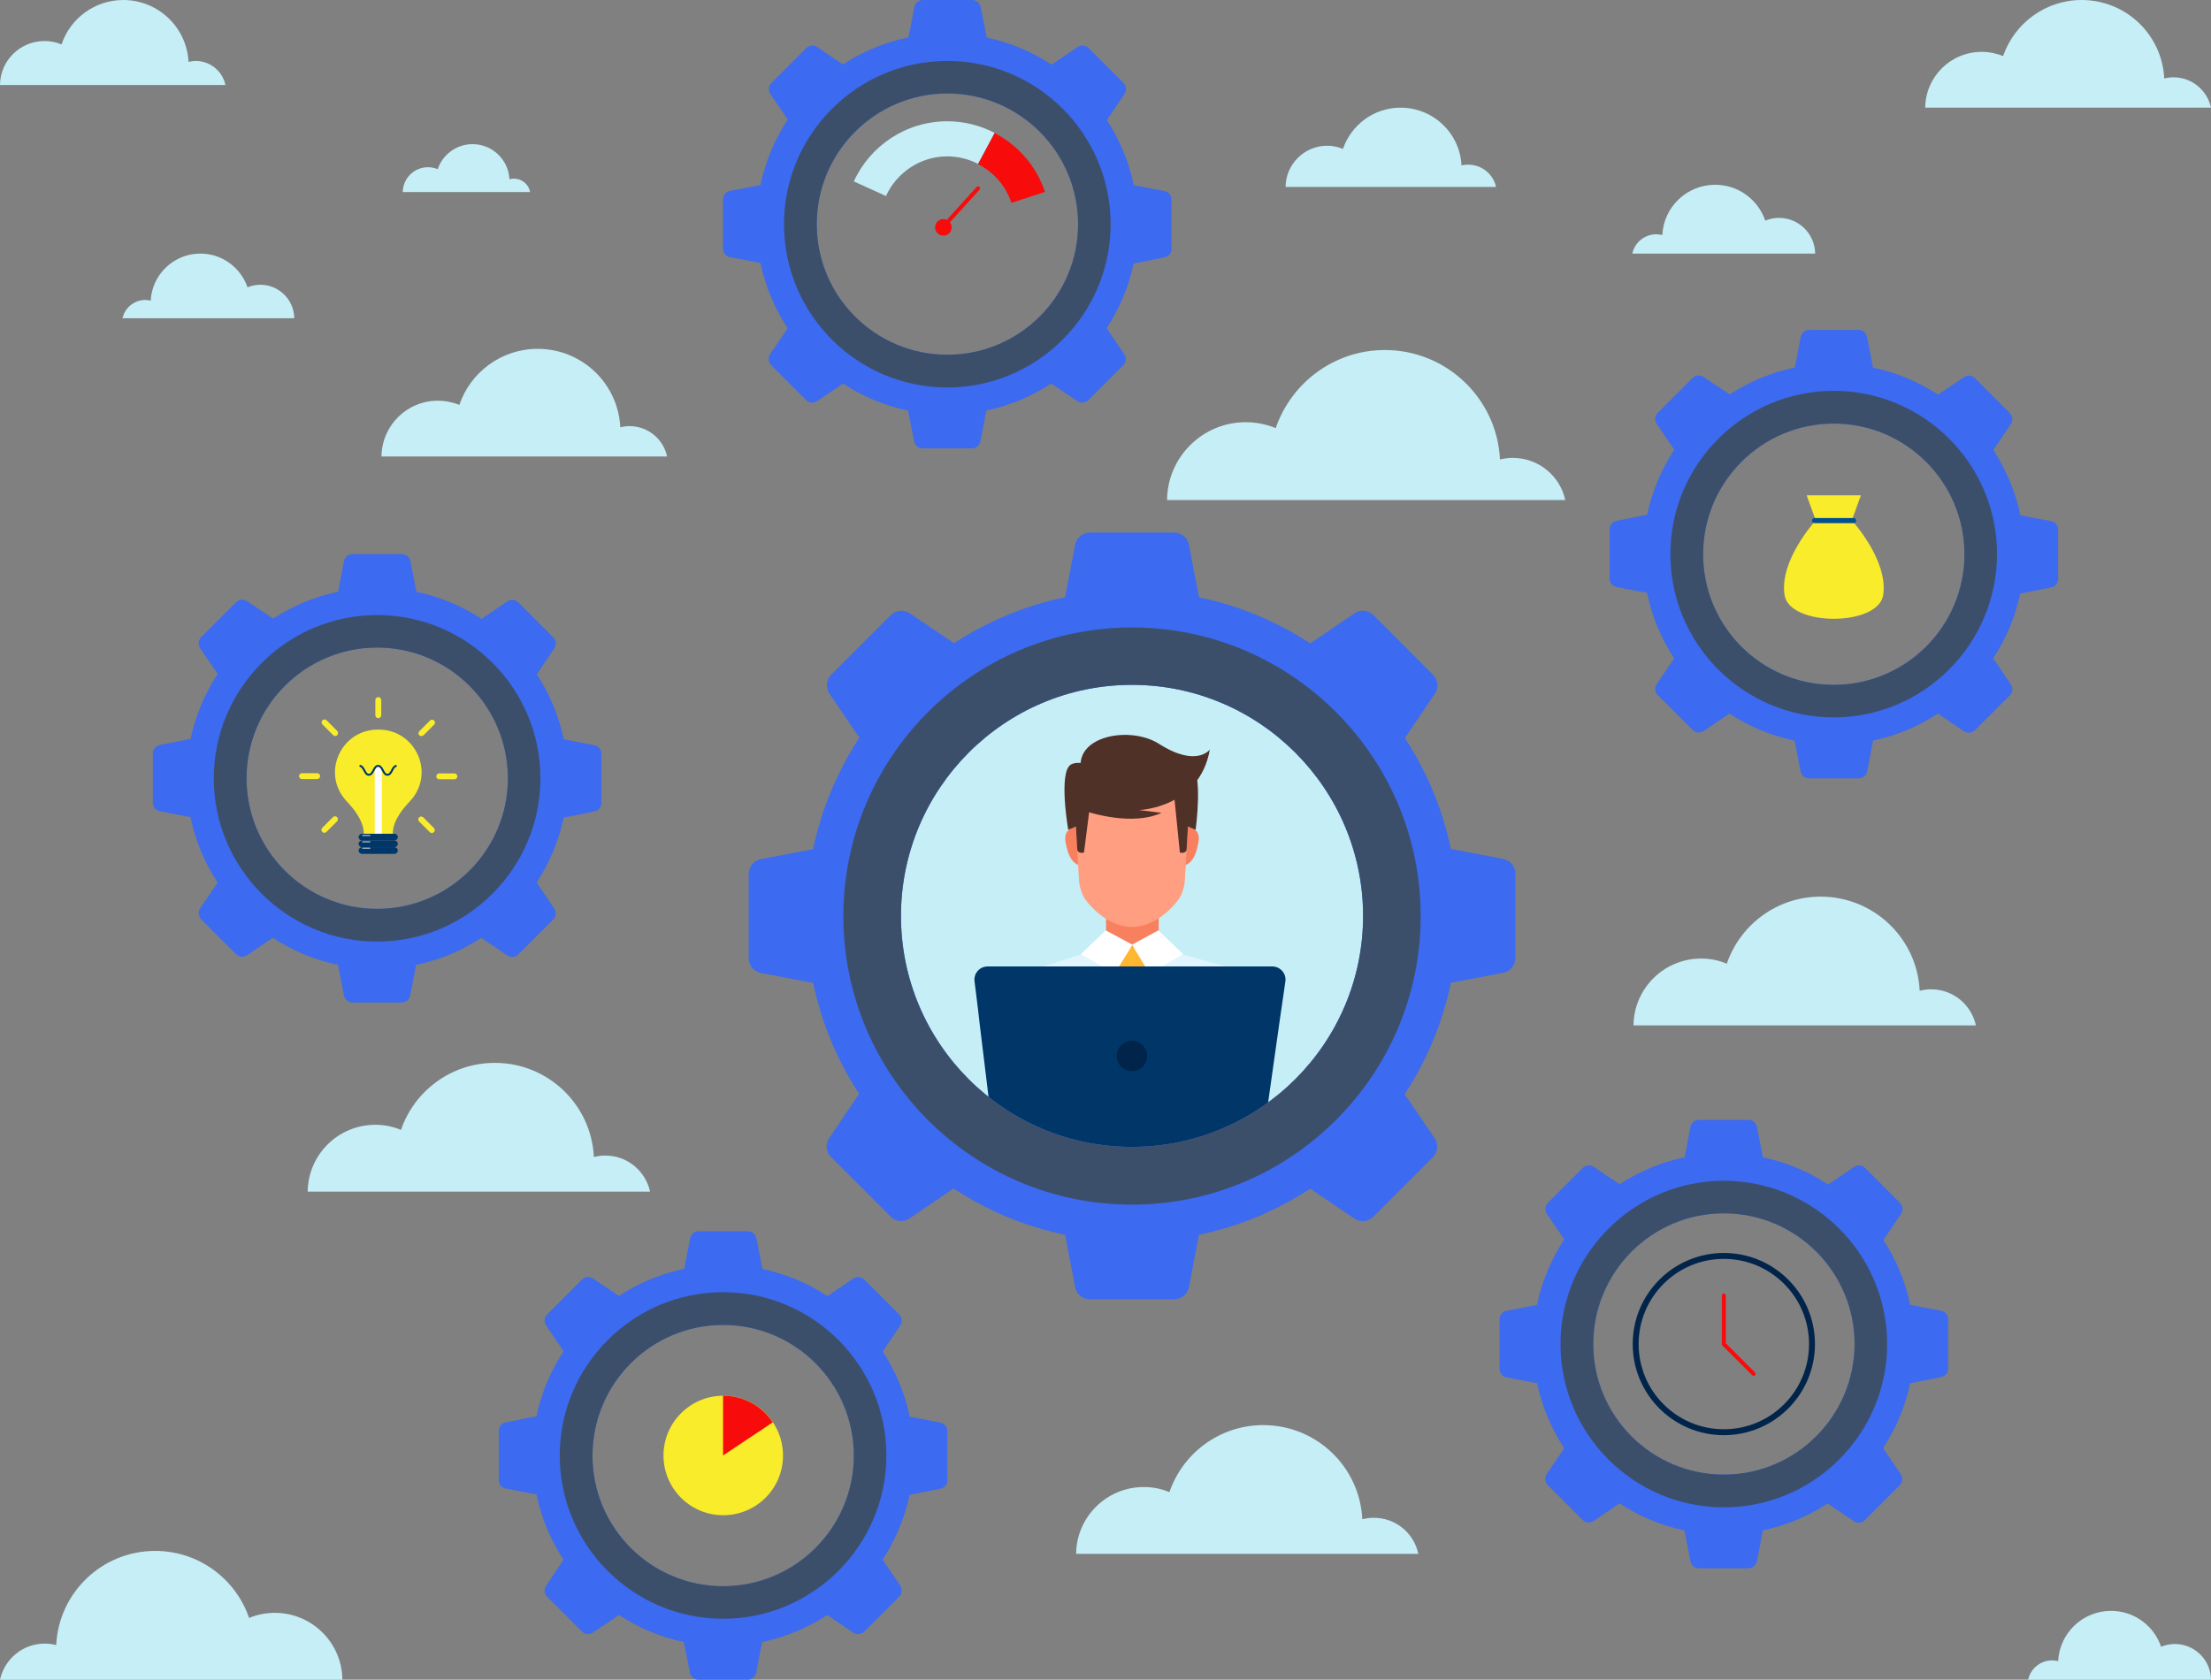 <?xml version="1.0" encoding="utf-8"?>
<!-- Generator: Adobe Illustrator 26.2.1, SVG Export Plug-In . SVG Version: 6.00 Build 0)  -->
<svg version="1.1" id="_x38_13c2686-e70f-4fb0-bf6b-a2eb7b1db384"
	 xmlns="http://www.w3.org/2000/svg" xmlns:xlink="http://www.w3.org/1999/xlink" x="0px" y="0px" viewBox="0 0 1121 851.8"
	 style="enable-background:new 0 0 1121 851.8;" xml:space="preserve">
<rect x="0" y="0" width="1121" height="851.8" fill="#808080" stroke="none"/>
<style type="text/css">
	.st0{fill:#C5EEF7;}
	.st1{fill:none;stroke:#00244A;stroke-width:3;stroke-linecap:round;stroke-miterlimit:10;}
	.st2{fill:none;stroke:#F80B0B;stroke-width:2;stroke-linecap:round;stroke-miterlimit:10;}
	.st3{fill:#F8805F;}
	.st4{fill:#E2F5FF;}
	.st5{fill:#FF9E80;}
	.st6{fill:#503128;}
	.st7{fill:#FFB630;}
	.st8{fill:#FFFFFF;}
	.st9{fill:#003668;}
	.st10{fill:#00244A;}
	.st11{fill:#3C6AF0;}
	.st12{fill:#3C4F6A;}
	.st13{fill:#F9EC2B;}
	.st14{fill:none;stroke:#003668;stroke-miterlimit:10;}
	.st15{fill:#004F91;}
	.st16{fill:#F80B0B;}
</style>
<g>
	<path class="st0" d="M720.3,461.4c0,79.8-64.7,144.5-144.5,144.5c-79.8,0-144.5-64.7-144.5-144.5c0-79.8,64.7-144.5,144.5-144.5
		C655.6,316.8,720.3,381.5,720.3,461.4z"/>
	<path class="st0" d="M338.2,231.5H193.4c0.2-15.7,12.9-28.3,28.6-28.3c3.9,0,7.5,0.8,10.9,2.1c5.6-16.5,21.3-28.4,39.7-28.4
		c22.5,0,40.8,17.6,41.9,39.8c1.5-0.4,3.1-0.6,4.7-0.6C328.5,216.1,336.4,222.7,338.2,231.5z"/>
	<path class="st0" d="M62.1,161.4h87.1c-0.1-9.4-7.8-17-17.2-17c-2.3,0-4.5,0.5-6.5,1.3c-3.4-9.9-12.8-17.1-23.9-17.1
		c-13.5,0-24.5,10.6-25.2,23.9c-0.9-0.2-1.8-0.4-2.8-0.4C67.9,152.2,63.3,156.1,62.1,161.4z"/>
	<path class="st0" d="M268.8,97.4h-64.6c0.1-7,5.8-12.6,12.8-12.6c1.7,0,3.4,0.3,4.9,1c2.5-7.4,9.5-12.7,17.7-12.7
		c10,0,18.2,7.9,18.7,17.8c0.7-0.2,1.4-0.3,2.1-0.3C264.5,90.5,268,93.4,268.8,97.4z"/>
	<path class="st0" d="M1121,54.6H976.1c0.2-15.7,12.9-28.3,28.6-28.3c3.9,0,7.5,0.8,10.9,2.1C1021.3,11.9,1037,0,1055.4,0
		c22.5,0,40.8,17.6,41.9,39.8c1.5-0.4,3.1-0.6,4.7-0.6C1111.3,39.2,1119.1,45.8,1121,54.6z"/>
	<path class="st0" d="M827.6,128.6h92.7c-0.1-10-8.3-18.1-18.3-18.1c-2.5,0-4.8,0.5-7,1.4c-3.6-10.6-13.6-18.2-25.4-18.2
		c-14.4,0-26.1,11.3-26.8,25.5c-1-0.2-2-0.4-3-0.4C833.8,118.8,828.8,123,827.6,128.6z"/>
	<path class="st0" d="M1028.3,851.8h92.7c-0.1-10-8.3-18.1-18.3-18.1c-2.5,0-4.8,0.5-7,1.4c-3.6-10.6-13.6-18.2-25.4-18.2
		c-14.4,0-26.1,11.3-26.8,25.5c-1-0.2-2-0.4-3-0.4C1034.5,842,1029.5,846.2,1028.3,851.8z"/>
	<path class="st0" d="M758.5,94.8H651.8c0.1-11.5,9.5-20.9,21.1-20.9c2.8,0,5.5,0.6,8,1.6c4.2-12.2,15.7-20.9,29.2-20.9
		c16.6,0,30.1,13,30.9,29.3c1.1-0.3,2.3-0.4,3.4-0.4C751.3,83.5,757.1,88.3,758.5,94.8z"/>
	<path class="st0" d="M329.6,604.3H156c0.2-18.8,15.5-33.9,34.3-33.9c4.6,0,9,0.9,13,2.6c6.8-19.8,25.5-34,47.6-34
		c26.9,0,48.9,21.1,50.2,47.7c1.8-0.4,3.7-0.7,5.6-0.7C318,585.9,327.3,593.8,329.6,604.3z"/>
	<path class="st0" d="M0,851.8h173.6c-0.2-18.8-15.5-33.9-34.3-33.9c-4.6,0-9,0.9-13,2.6c-6.8-19.8-25.5-34-47.6-34
		c-26.9,0-48.9,21.1-50.2,47.7c-1.8-0.4-3.7-0.7-5.6-0.7C11.6,833.4,2.3,841.3,0,851.8z"/>
	<path class="st0" d="M1001.8,520H828.2c0.2-18.8,15.5-33.9,34.3-33.9c4.6,0,9,0.9,13,2.6c6.8-19.8,25.5-34,47.6-34
		c26.9,0,48.9,21.1,50.2,47.7c1.8-0.4,3.7-0.7,5.6-0.7C990.2,501.6,999.5,509.5,1001.8,520z"/>
	<path class="st0" d="M114.3,43.1H0c0.1-12.4,10.2-22.3,22.6-22.3c3,0,5.9,0.6,8.6,1.7C35.6,9.4,48,0,62.5,0
		c17.7,0,32.2,13.9,33.1,31.4c1.2-0.3,2.4-0.5,3.7-0.5C106.7,31,112.8,36.1,114.3,43.1z"/>
	<path class="st0" d="M719.1,788H545.6c0.2-18.8,15.5-33.9,34.3-33.9c4.6,0,9,0.9,13,2.6c6.8-19.8,25.5-34,47.6-34
		c26.9,0,48.9,21.1,50.2,47.7c1.8-0.4,3.7-0.7,5.6-0.7C707.5,769.6,716.9,777.4,719.1,788z"/>
	<path class="st0" d="M793.6,253.6H591.7c0.2-21.8,18-39.5,39.9-39.5c5.4,0,10.5,1.1,15.2,3c7.9-23,29.7-39.6,55.3-39.6
		c31.3,0,56.9,24.6,58.4,55.5c2.1-0.5,4.3-0.8,6.5-0.8C780.1,232.2,791,241.4,793.6,253.6z"/>
	<g>
		<circle class="st1" cx="874" cy="681.6" r="44.7"/>
		<polyline class="st2" points="874,657 874,681.6 889.1,696.7 		"/>
	</g>
	<g>
		<path class="st3" d="M561,429.3c0,5.6-4.3,10.1-9.6,10.1c-5.3,0-9.3-1.7-11.1-12.2c-1-5.5,1.9-7.9,7.2-7.9
			C552.8,419.2,561,423.7,561,429.3z"/>
		<path class="st3" d="M586.9,429.3c0,5.6,4.3,10.1,9.6,10.1c5.3,0,9.3-1.7,11.1-12.2c1-5.5-1.9-7.9-7.2-7.9
			C595.2,419.2,586.9,423.7,586.9,429.3z"/>
		<rect x="560.8" y="446.4" class="st3" width="26.7" height="45.3"/>
		<path class="st4" d="M650.3,507.4l-1.6,11H496.6l-0.8-7c4.7-7.9,9.2-14.2,11.8-14.9c3.9-1,12.5-3.6,21.6-6.5
			c6.5-2,13.4-4.2,19-6.1c7.4-2.4,12.7-4.1,12.7-4.1s6.1,0.2,12.4,0.5h0.1c0.4,0,0.8,0,1.1,0h0.1c6.5,0.2,12.8,0.5,12.9,0.5
			c0,0,0,0,0,0c0,0,0,0,0,0c0.6,0.2,5.3,1.4,11.8,3.2h0c6.2,1.7,13.9,3.8,21.1,5.9c9.1,2.6,17.3,5.1,20.8,6.5
			C644,497.5,647.2,502,650.3,507.4z"/>
		<path class="st3" d="M587.6,481c0,2.8-5.9,5-13.2,5c-7.3,0-13.6-3.3-13.6-6.1c0-2.8,6.3-4,13.6-4C581.7,476,587.6,478.2,587.6,481
			z"/>
		<path class="st5" d="M603.8,394.7l-3.1,52.1c-0.2,3-1.6,7.5-3.5,9.8c-6.4,8.1-14.5,13.3-23.3,13.5c-8.8-0.2-16.9-5.4-23.3-13.5
			c-1.9-2.4-3.3-6.8-3.5-9.8l-3.1-52.1H603.8z"/>
		<path class="st6" d="M584.9,400c0,0,2.7,2.1,10.5,4.5l2.8,27.8c0,0,2.6,0.9,3.4-1.2l0.7-11.9l3.9,1.6c0,0,4-29.4-2.5-33.1
			C597.3,384.2,583,392.2,584.9,400z"/>
		<path class="st6" d="M562.9,400c0,0-2.8,9.5-10.7,11.9l-2.6,20.4c0,0-2.6,0.9-3.4-1.2l-0.7-11.9l-3.9,1.6c0,0-5.1-29.4,1.4-33.1
			C549.4,384.2,564.8,392.2,562.9,400z"/>
		<path class="st6" d="M552.2,411.9c0,0,22,7.2,36.7,0.3l-11.5-1.4c0,0,30.8-0.9,36-30.7c0,0-6.7,9.3-25.8-2.9
			c-17.5-11.2-55.9-1.4-32.3,26.9L552.2,411.9z"/>
		<polygon class="st7" points="565.1,490.2 565.9,488.8 568.6,494.4 565.1,518.4 582.7,518.7 577.9,494.4 581.7,488.2 573.9,479.7 
					"/>
		<polygon class="st8" points="548,483.9 560.6,471.8 574.2,479.1 565.2,493.6 		"/>
		<polygon class="st8" points="599.9,483.9 587.3,471.8 573.9,479.1 582.8,493.6 		"/>
	</g>
	<g>
		<path class="st9" d="M651.7,497.7l-1.4,9.7l-1.6,11l-9.3,65.8H504.6l-8-65.8l-0.8-7l-1.7-13.8c-0.5-4,2.6-7.5,6.7-7.5H645
			C649.1,490.1,652.3,493.7,651.7,497.7z"/>
		<path class="st10" d="M581.6,535.5c0,4.2-3.4,7.7-7.7,7.7c-4.2,0-7.7-3.4-7.7-7.7s3.4-7.7,7.7-7.7
			C578.2,527.9,581.6,531.3,581.6,535.5z"/>
	</g>
	<g>
		<path class="st11" d="M208.1,284.6c-0.4-2.1-2.2-3.6-4.3-3.6H192h-1.6h-11.7c-2.1,0-3.9,1.5-4.3,3.6l-4.7,24.5h20.8h1.6h20.8
			L208.1,284.6z"/>
		<path class="st11" d="M125.3,304.9c-1.7-1.2-4.1-1-5.6,0.5l-8.3,8.3l-1.1,1.1l-8.3,8.3c-1.5,1.5-1.7,3.8-0.5,5.6l14,20.6
			l14.7-14.7l1.1-1.1l14.7-14.7L125.3,304.9z"/>
		<path class="st11" d="M81.1,377.8c-2.1,0.4-3.6,2.2-3.6,4.3v11.7v1.6v11.7c0,2.1,1.5,3.9,3.6,4.3l24.5,4.7v-20.8v-1.6v-20.8
			L81.1,377.8z"/>
		<path class="st11" d="M101.5,460.6c-1.2,1.7-1,4.1,0.5,5.6l8.3,8.3l1.1,1.1l8.3,8.3c1.5,1.5,3.8,1.7,5.6,0.5l20.6-14l-14.7-14.7
			l-1.1-1.1L115.5,440L101.5,460.6z"/>
		<path class="st11" d="M174.4,504.8c0.4,2.1,2.2,3.6,4.3,3.6h11.7h1.6h11.7c2.1,0,3.9-1.5,4.3-3.6l4.7-24.5H192h-1.6h-20.8
			L174.4,504.8z"/>
		<path class="st11" d="M257.2,484.5c1.7,1.2,4.1,1,5.6-0.5l8.3-8.3l1.1-1.1l8.3-8.3c1.5-1.5,1.7-3.8,0.5-5.6L267,440l-14.7,14.7
			l-1.1,1.1l-14.7,14.7L257.2,484.5z"/>
		<path class="st11" d="M301.3,411.5c2.1-0.4,3.6-2.2,3.6-4.3v-11.7v-1.6v-11.7c0-2.1-1.5-3.9-3.6-4.3l-24.5-4.7v20.8v1.6v20.8
			L301.3,411.5z"/>
		<path class="st11" d="M281,328.8c1.2-1.7,1-4.1-0.5-5.6l-8.3-8.3l-1.1-1.1l-8.3-8.3c-1.5-1.5-3.8-1.7-5.6-0.5l-20.6,14l14.7,14.7
			l1.1,1.1l14.7,14.7L281,328.8z"/>
		<path class="st11" d="M285.8,374.9c-2.5-12-7.2-23.1-13.7-33c-7.3-11.2-16.9-20.8-28.1-28.1c-9.9-6.5-21-11.2-33-13.7
			c-6.4-1.4-13-2.1-19.8-2.1c-6.8,0-13.4,0.7-19.8,2.1c-12,2.5-23.1,7.2-33,13.7c-11.2,7.3-20.8,16.9-28.1,28.1
			c-6.5,9.9-11.2,21-13.7,33c-1.4,6.4-2.1,13-2.1,19.8c0,6.8,0.7,13.5,2.1,19.8c2.5,12,7.2,23.1,13.7,33
			c7.3,11.2,16.9,20.8,28.1,28.1c9.9,6.5,21,11.2,33,13.7c6.4,1.4,13,2.1,19.8,2.1c6.8,0,13.5-0.7,19.8-2.1c12-2.5,23.1-7.2,33-13.7
			c11.2-7.3,20.8-16.9,28.1-28.1c6.5-9.9,11.2-21,13.7-33c1.4-6.4,2.1-13,2.1-19.8C287.8,387.9,287.1,381.2,285.8,374.9z
			 M191.2,460.9c-36.6,0-66.2-29.7-66.2-66.2c0-36.6,29.7-66.3,66.2-66.3c36.6,0,66.3,29.7,66.3,66.3
			C257.5,431.2,227.8,460.9,191.2,460.9z"/>
		<path class="st12" d="M191.2,311.9c-45.6,0-82.8,37.2-82.8,82.8c0,45.6,37.1,82.8,82.8,82.8c45.6,0,82.8-37.2,82.8-82.8
			C274,349,236.9,311.9,191.2,311.9z M191.2,460.9c-36.6,0-66.2-29.7-66.2-66.2c0-36.6,29.7-66.3,66.2-66.3
			c36.6,0,66.3,29.7,66.3,66.3C257.5,431.2,227.8,460.9,191.2,460.9z"/>
	</g>
	<g>
		<path class="st13" d="M191.8,370c-18.9-0.2-29.4,22.4-15.8,36.6c11.7,12.3,7.8,19.1,7.8,19.1h8h8c0,0-3.9-6.9,7.8-19.1
			C221.2,392.4,210.7,369.8,191.8,370z"/>
		<rect x="190" y="388.7" class="st8" width="3.6" height="34.8"/>
		<path class="st14" d="M182.3,388.4c2.4,0,2.4,4.5,4.7,4.5c2.4,0,2.4-4.5,4.7-4.5c2.4,0,2.4,4.5,4.7,4.5c2.4,0,2.4-4.5,4.7-4.5"/>
		<path class="st9" d="M183.6,422.8H200c0.9,0,1.7,0.8,1.7,1.7l0,0c0,0.9-0.8,1.7-1.7,1.7h-16.5c-0.9,0-1.7-0.8-1.7-1.7l0,0
			C181.9,423.6,182.6,422.8,183.6,422.8z"/>
		<path class="st9" d="M183.6,426.2H200c0.9,0,1.7,0.8,1.7,1.7l0,0c0,0.9-0.8,1.7-1.7,1.7h-16.5c-0.9,0-1.7-0.8-1.7-1.7l0,0
			C181.9,427,182.6,426.2,183.6,426.2z"/>
		<path class="st9" d="M183.6,429.6H200c0.9,0,1.7,0.8,1.7,1.7l0,0c0,0.9-0.8,1.7-1.7,1.7h-16.5c-0.9,0-1.7-0.8-1.7-1.7l0,0
			C181.9,430.4,182.6,429.6,183.6,429.6z"/>
		<path class="st8" d="M187.6,423.9h-3.8c-0.1,0-0.2-0.1-0.2-0.2l0,0c0-0.1,0.1-0.2,0.2-0.2h3.8c0.1,0,0.2,0.1,0.2,0.2l0,0
			C187.8,423.8,187.7,423.9,187.6,423.9z"/>
		<path class="st8" d="M187.6,427.1h-3.8c-0.1,0-0.2-0.1-0.2-0.2l0,0c0-0.1,0.1-0.2,0.2-0.2h3.8c0.1,0,0.2,0.1,0.2,0.2l0,0
			C187.8,427,187.7,427.1,187.6,427.1z"/>
		<path class="st8" d="M187.6,430.3h-3.8c-0.1,0-0.2-0.1-0.2-0.2l0,0c0-0.1,0.1-0.2,0.2-0.2h3.8c0.1,0,0.2,0.1,0.2,0.2l0,0
			C187.8,430.3,187.7,430.3,187.6,430.3z"/>
		<path class="st13" d="M191.8,364.2L191.8,364.2c-0.8,0-1.5-0.7-1.5-1.5v-7.7c0-0.8,0.7-1.5,1.5-1.5l0,0c0.8,0,1.5,0.7,1.5,1.5v7.7
			C193.3,363.6,192.6,364.2,191.8,364.2z"/>
		<path class="st13" d="M171,372.8L171,372.8c-0.6,0.6-1.5,0.6-2.1,0l-5.4-5.4c-0.6-0.6-0.6-1.5,0-2.1l0,0c0.6-0.6,1.5-0.6,2.1,0
			l5.4,5.4C171.5,371.3,171.5,372.2,171,372.8z"/>
		<path class="st13" d="M162.3,393.6L162.3,393.6c0,0.8-0.7,1.5-1.5,1.5h-7.7c-0.8,0-1.5-0.7-1.5-1.5l0,0c0-0.8,0.7-1.5,1.5-1.5h7.7
			C161.7,392.1,162.3,392.8,162.3,393.6z"/>
		<path class="st13" d="M170.9,414.4L170.9,414.4c0.6,0.6,0.6,1.5,0,2.1l-5.4,5.4c-0.6,0.6-1.5,0.6-2.1,0l0,0
			c-0.6-0.6-0.6-1.5,0-2.1l5.4-5.4C169.4,413.8,170.3,413.8,170.9,414.4z"/>
		<path class="st13" d="M212.5,414.5L212.5,414.5c0.6-0.6,1.5-0.6,2.1,0l5.4,5.4c0.6,0.6,0.6,1.5,0,2.1l0,0c-0.6,0.6-1.5,0.6-2.1,0
			l-5.4-5.4C211.9,416,211.9,415,212.5,414.5z"/>
		<path class="st13" d="M221.2,393.7L221.2,393.7c0-0.8,0.7-1.5,1.5-1.5h7.7c0.8,0,1.5,0.7,1.5,1.5l0,0c0,0.8-0.7,1.5-1.5,1.5h-7.7
			C221.8,395.2,221.2,394.5,221.2,393.7z"/>
		<path class="st13" d="M212.6,372.9L212.6,372.9c-0.6-0.6-0.6-1.5,0-2.1l5.4-5.4c0.6-0.6,1.5-0.6,2.1,0l0,0c0.6,0.6,0.6,1.5,0,2.1
			l-5.4,5.4C214.1,373.4,213.2,373.4,212.6,372.9z"/>
	</g>
	<g>
		<path class="st11" d="M946.6,170.9c-0.4-2.1-2.2-3.6-4.3-3.6h-11.8H929h-11.7c-2.1,0-3.9,1.5-4.3,3.6l-4.7,24.5H929h1.6h20.8
			L946.6,170.9z"/>
		<path class="st11" d="M863.8,191.2c-1.7-1.2-4.1-1-5.6,0.5l-8.3,8.3l-1.1,1.1l-8.3,8.3c-1.5,1.5-1.7,3.8-0.5,5.6l14,20.6
			l14.7-14.7l1.1-1.1l14.7-14.7L863.8,191.2z"/>
		<path class="st11" d="M819.7,264.1c-2.1,0.4-3.6,2.2-3.6,4.3v11.7v1.6v11.7c0,2.1,1.5,3.9,3.6,4.3l24.5,4.7v-20.8v-1.6v-20.8
			L819.7,264.1z"/>
		<path class="st11" d="M840,346.9c-1.2,1.7-1,4.1,0.5,5.6l8.3,8.3l1.1,1.1l8.3,8.3c1.5,1.5,3.8,1.7,5.6,0.5l20.7-14l-14.7-14.7
			l-1.1-1.1L854,326.3L840,346.9z"/>
		<path class="st11" d="M912.9,391.1c0.4,2.1,2.2,3.6,4.3,3.6H929h1.6h11.8c2.1,0,3.9-1.5,4.3-3.6l4.7-24.5h-20.8H929h-20.8
			L912.9,391.1z"/>
		<path class="st11" d="M995.7,370.8c1.7,1.2,4.1,1,5.6-0.5l8.3-8.3l1.1-1.1l8.3-8.3c1.5-1.5,1.7-3.8,0.5-5.6l-14-20.6L990.8,341
			l-1.1,1.1L975,356.8L995.7,370.8z"/>
		<path class="st11" d="M1039.9,297.9c2.1-0.4,3.6-2.2,3.6-4.3v-11.7v-1.6v-11.7c0-2.1-1.5-3.9-3.6-4.3l-24.5-4.7v20.8v1.6v20.8
			L1039.9,297.9z"/>
		<path class="st11" d="M1019.5,215.1c1.2-1.7,1-4.1-0.5-5.6l-8.3-8.3l-1.1-1.1l-8.3-8.3c-1.5-1.5-3.8-1.7-5.6-0.5l-20.7,14
			l14.7,14.7l1.1,1.1l14.7,14.7L1019.5,215.1z"/>
		<path class="st11" d="M1024.3,261.2c-2.5-12-7.2-23.1-13.7-33c-7.3-11.2-16.9-20.8-28.1-28.1c-9.9-6.5-21-11.2-33-13.7
			c-6.4-1.4-13-2.1-19.8-2.1c-6.8,0-13.4,0.7-19.8,2.1c-12,2.5-23.1,7.2-33,13.7c-11.2,7.3-20.8,16.9-28.1,28.1
			c-6.5,9.9-11.2,21-13.7,33c-1.4,6.4-2.1,13-2.1,19.8c0,6.8,0.7,13.5,2.1,19.8c2.5,12,7.2,23.1,13.7,33
			c7.3,11.2,16.9,20.8,28.1,28.1c9.9,6.5,21,11.2,33,13.7c6.4,1.4,13,2.1,19.8,2.1c6.8,0,13.4-0.7,19.8-2.1c12-2.5,23.1-7.2,33-13.7
			c11.2-7.3,20.8-16.9,28.1-28.1c6.5-9.9,11.2-21,13.7-33c1.4-6.4,2.1-13,2.1-19.8C1026.3,274.2,1025.6,267.6,1024.3,261.2z
			 M929.7,347.3c-36.6,0-66.2-29.7-66.2-66.2c0-36.6,29.7-66.3,66.2-66.3c36.6,0,66.3,29.7,66.3,66.3
			C996,317.6,966.3,347.3,929.7,347.3z"/>
		<path class="st12" d="M929.7,198.2c-45.6,0-82.8,37.2-82.8,82.8c0,45.6,37.1,82.8,82.8,82.8c45.6,0,82.8-37.2,82.8-82.8
			C1012.6,235.4,975.4,198.2,929.7,198.2z M929.7,347.3c-36.6,0-66.2-29.7-66.2-66.2c0-36.6,29.7-66.3,66.2-66.3
			c36.6,0,66.3,29.7,66.3,66.3C996,317.6,966.3,347.3,929.7,347.3z"/>
	</g>
	<g>
		<path class="st11" d="M497.2,3.6C496.8,1.5,495,0,492.9,0h-11.7h-1.6h-11.7c-2.1,0-3.9,1.5-4.3,3.6l-4.7,24.5h20.8h1.6h20.8
			L497.2,3.6z"/>
		<path class="st11" d="M414.4,23.9c-1.7-1.2-4.1-1-5.6,0.5l-8.3,8.3l-1.1,1.1l-8.3,8.3c-1.5,1.5-1.7,3.8-0.5,5.6l14,20.6l14.7-14.7
			l1.1-1.1L435,37.9L414.4,23.9z"/>
		<path class="st11" d="M370.2,96.8c-2.1,0.4-3.6,2.2-3.6,4.3v11.7v1.6v11.7c0,2.1,1.5,3.9,3.6,4.3l24.5,4.7v-20.8v-1.6V92.1
			L370.2,96.8z"/>
		<path class="st11" d="M390.5,179.6c-1.2,1.7-1,4.1,0.5,5.6l8.3,8.3l1.1,1.1l8.3,8.3c1.5,1.5,3.8,1.7,5.6,0.5l20.7-14l-14.7-14.7
			l-1.1-1.1l-14.7-14.7L390.5,179.6z"/>
		<path class="st11" d="M463.5,223.8c0.4,2.1,2.2,3.6,4.3,3.6h11.7h1.6h11.7c2.1,0,3.9-1.5,4.3-3.6l4.7-24.5h-20.8h-1.6h-20.8
			L463.5,223.8z"/>
		<path class="st11" d="M546.2,203.4c1.7,1.2,4.1,1,5.6-0.5l8.3-8.3l1.1-1.1l8.3-8.3c1.5-1.5,1.7-3.8,0.5-5.6l-14-20.6l-14.7,14.7
			l-1.1,1.1l-14.7,14.7L546.2,203.4z"/>
		<path class="st11" d="M590.4,130.5c2.1-0.4,3.6-2.2,3.6-4.3v-11.7v-1.6v-11.7c0-2.1-1.5-3.9-3.6-4.3l-24.5-4.7v20.8v1.6v20.8
			L590.4,130.5z"/>
		<path class="st11" d="M570.1,47.7c1.2-1.7,1-4.1-0.5-5.6l-8.3-8.3l-1.1-1.1l-8.3-8.3c-1.5-1.5-3.8-1.7-5.6-0.5l-20.7,14l14.7,14.7
			l1.1,1.1l14.7,14.7L570.1,47.7z"/>
		<path class="st11" d="M574.8,93.8c-2.5-12-7.2-23.1-13.7-33c-7.3-11.2-16.9-20.8-28.1-28.1c-9.9-6.5-21-11.2-33-13.7
			c-6.4-1.4-13-2.1-19.8-2.1c-6.8,0-13.4,0.7-19.8,2.1c-12,2.5-23.1,7.2-33,13.7c-11.2,7.3-20.8,16.9-28.1,28.1
			c-6.5,9.9-11.2,21-13.7,33c-1.4,6.4-2.1,13-2.1,19.8c0,6.8,0.7,13.5,2.1,19.8c2.5,12,7.2,23.1,13.7,33
			c7.3,11.2,16.9,20.8,28.1,28.1c9.9,6.5,21,11.2,33,13.7c6.4,1.4,13,2.1,19.8,2.1c6.8,0,13.4-0.7,19.8-2.1c12-2.5,23.1-7.2,33-13.7
			c11.2-7.3,20.8-16.9,28.1-28.1c6.5-9.9,11.2-21,13.7-33c1.4-6.4,2.1-13,2.1-19.8C576.9,106.9,576.2,100.2,574.8,93.8z
			 M480.3,179.9c-36.6,0-66.2-29.7-66.2-66.2c0-36.6,29.7-66.3,66.2-66.3c36.6,0,66.3,29.7,66.3,66.3
			C546.6,150.2,516.9,179.9,480.3,179.9z"/>
		<path class="st12" d="M480.3,30.9c-45.6,0-82.8,37.2-82.8,82.8c0,45.6,37.1,82.8,82.8,82.8c45.6,0,82.8-37.2,82.8-82.8
			C563.1,68,526,30.9,480.3,30.9z M480.3,179.9c-36.6,0-66.2-29.7-66.2-66.2c0-36.6,29.7-66.3,66.2-66.3c36.6,0,66.3,29.7,66.3,66.3
			C546.6,150.2,516.9,179.9,480.3,179.9z"/>
	</g>
	<g>
		<path class="st11" d="M890.8,571.5c-0.4-2.1-2.2-3.6-4.3-3.6h-11.7h-1.6h-11.8c-2.1,0-3.9,1.5-4.3,3.6l-4.7,24.5h20.8h1.6h20.8
			L890.8,571.5z"/>
		<path class="st11" d="M808.1,591.8c-1.7-1.2-4.1-1-5.6,0.5l-8.3,8.3l-1.1,1.1l-8.3,8.3c-1.5,1.5-1.7,3.8-0.5,5.6l14,20.6
			l14.7-14.7l1.1-1.1l14.7-14.7L808.1,591.8z"/>
		<path class="st11" d="M763.9,664.7c-2.1,0.4-3.6,2.2-3.6,4.3v11.8v1.6v11.8c0,2.1,1.5,3.9,3.6,4.3l24.5,4.7v-20.8v-1.6V660
			L763.9,664.7z"/>
		<path class="st11" d="M784.2,747.5c-1.2,1.7-1,4.1,0.5,5.6l8.3,8.3l1.1,1.1l8.3,8.3c1.5,1.5,3.8,1.7,5.6,0.5l20.6-14L814,742.7
			l-1.1-1.1l-14.7-14.7L784.2,747.5z"/>
		<path class="st11" d="M857.1,791.7c0.4,2.1,2.2,3.6,4.3,3.6h11.8h1.6h11.7c2.1,0,3.9-1.5,4.3-3.6l4.7-24.5h-20.8h-1.6h-20.8
			L857.1,791.7z"/>
		<path class="st11" d="M939.9,771.4c1.7,1.2,4.1,1,5.6-0.5l8.3-8.3l1.1-1.1l8.3-8.3c1.5-1.5,1.7-3.8,0.5-5.6l-14-20.6l-14.7,14.7
			l-1.1,1.1l-14.7,14.7L939.9,771.4z"/>
		<path class="st11" d="M984.1,698.4c2.1-0.4,3.6-2.2,3.6-4.3v-11.8v-1.6V669c0-2.1-1.5-3.9-3.6-4.3l-24.5-4.7v20.8v1.6v20.8
			L984.1,698.4z"/>
		<path class="st11" d="M963.8,615.6c1.2-1.7,1-4.1-0.5-5.6l-8.3-8.3l-1.1-1.1l-8.3-8.3c-1.5-1.5-3.8-1.7-5.6-0.5l-20.6,14
			l14.7,14.7l1.1,1.1l14.7,14.7L963.8,615.6z"/>
		<path class="st11" d="M968.5,661.7c-2.5-12-7.2-23.1-13.7-33c-7.3-11.2-16.9-20.8-28.1-28.1c-9.9-6.5-21-11.2-33-13.7
			c-6.4-1.4-13-2.1-19.8-2.1c-6.8,0-13.4,0.7-19.8,2.1c-12,2.5-23.1,7.2-33,13.7c-11.2,7.3-20.8,16.9-28.1,28.1
			c-6.5,9.9-11.2,21-13.7,33c-1.4,6.4-2.1,13-2.1,19.8c0,6.8,0.7,13.4,2.1,19.8c2.5,12,7.2,23.1,13.7,33
			c7.3,11.2,16.9,20.8,28.1,28.1c9.9,6.5,21,11.2,33,13.7c6.4,1.4,13,2.1,19.8,2.1c6.8,0,13.5-0.7,19.8-2.1c12-2.5,23.1-7.2,33-13.7
			c11.2-7.3,20.8-16.9,28.1-28.1c6.5-9.9,11.2-21,13.7-33c1.4-6.4,2.1-13,2.1-19.8C970.6,674.8,969.9,668.1,968.5,661.7z M874,747.8
			c-36.6,0-66.2-29.7-66.2-66.2c0-36.6,29.7-66.3,66.2-66.3c36.6,0,66.3,29.7,66.3,66.3C940.2,718.1,910.5,747.8,874,747.8z"/>
		<path class="st12" d="M874,598.8c-45.6,0-82.8,37.2-82.8,82.8c0,45.6,37.1,82.8,82.8,82.8c45.6,0,82.8-37.2,82.8-82.8
			C956.8,635.9,919.6,598.8,874,598.8z M874,747.8c-36.6,0-66.2-29.7-66.2-66.2c0-36.6,29.7-66.3,66.2-66.3
			c36.6,0,66.3,29.7,66.3,66.3C940.2,718.1,910.5,747.8,874,747.8z"/>
	</g>
	<g>
		<path class="st11" d="M383.5,628c-0.4-2.1-2.2-3.6-4.3-3.6h-11.7h-1.6h-11.7c-2.1,0-3.9,1.5-4.3,3.6l-4.7,24.5h20.8h1.6h20.8
			L383.5,628z"/>
		<path class="st11" d="M300.7,648.4c-1.7-1.2-4.1-1-5.6,0.5l-8.3,8.3l-1.1,1.1l-8.3,8.3c-1.5,1.5-1.7,3.8-0.5,5.6l14,20.6
			l14.7-14.7l1.1-1.1l14.7-14.7L300.7,648.4z"/>
		<path class="st11" d="M256.5,721.3c-2.1,0.4-3.6,2.2-3.6,4.3v11.7v1.6v11.7c0,2.1,1.5,3.9,3.6,4.3l24.5,4.7v-20.8v-1.6v-20.8
			L256.5,721.3z"/>
		<path class="st11" d="M276.9,804.1c-1.2,1.7-1,4.1,0.5,5.6l8.3,8.3l1.1,1.1l8.3,8.3c1.5,1.5,3.8,1.7,5.6,0.5l20.6-14l-14.7-14.7
			l-1.1-1.1l-14.7-14.7L276.9,804.1z"/>
		<path class="st11" d="M349.8,848.2c0.4,2.1,2.2,3.6,4.3,3.6h11.7h1.6h11.7c2.1,0,3.9-1.5,4.3-3.6l4.7-24.5h-20.8h-1.6h-20.8
			L349.8,848.2z"/>
		<path class="st11" d="M432.6,827.9c1.7,1.2,4.1,1,5.6-0.5l8.3-8.3l1.1-1.1l8.3-8.3c1.5-1.5,1.7-3.8,0.5-5.6l-14-20.7l-14.7,14.7
			l-1.1,1.1l-14.7,14.7L432.6,827.9z"/>
		<path class="st11" d="M476.7,755c2.1-0.4,3.6-2.2,3.6-4.3v-11.7v-1.6v-11.7c0-2.1-1.5-3.9-3.6-4.3l-24.5-4.7v20.8v1.6v20.8
			L476.7,755z"/>
		<path class="st11" d="M456.4,672.2c1.2-1.7,1-4.1-0.5-5.6l-8.3-8.3l-1.1-1.1l-8.3-8.3c-1.5-1.5-3.8-1.7-5.6-0.5l-20.6,14
			l14.7,14.7l1.1,1.1l14.7,14.7L456.4,672.2z"/>
		<path class="st11" d="M461.2,718.3c-2.5-12-7.2-23.1-13.7-33c-7.3-11.2-16.9-20.8-28.1-28.1c-9.9-6.5-21-11.2-33-13.7
			c-6.4-1.4-13-2.1-19.8-2.1c-6.8,0-13.4,0.7-19.8,2.1c-12,2.5-23.1,7.2-33,13.7c-11.2,7.3-20.8,16.9-28.1,28.1
			c-6.5,9.9-11.2,21-13.7,33c-1.4,6.4-2.1,13-2.1,19.8c0,6.8,0.7,13.5,2.1,19.8c2.5,12,7.2,23.1,13.7,33
			c7.3,11.2,16.9,20.8,28.1,28.1c9.9,6.5,21,11.2,33,13.7c6.4,1.4,13,2.1,19.8,2.1c6.8,0,13.5-0.7,19.8-2.1c12-2.5,23.1-7.2,33-13.7
			c11.2-7.3,20.8-16.9,28.1-28.1c6.5-9.9,11.2-21,13.7-33c1.4-6.4,2.1-13,2.1-19.8C463.2,731.3,462.5,724.7,461.2,718.3z
			 M366.6,804.4c-36.6,0-66.2-29.7-66.2-66.2c0-36.6,29.7-66.3,66.2-66.3c36.6,0,66.3,29.7,66.3,66.3
			C432.9,774.7,403.2,804.4,366.6,804.4z"/>
		<path class="st12" d="M366.6,655.3c-45.6,0-82.8,37.2-82.8,82.8c0,45.6,37.1,82.8,82.8,82.8c45.6,0,82.8-37.2,82.8-82.8
			C449.4,692.5,412.3,655.3,366.6,655.3z M366.6,804.4c-36.6,0-66.2-29.7-66.2-66.2c0-36.6,29.7-66.3,66.2-66.3
			c36.6,0,66.3,29.7,66.3,66.3C432.9,774.7,403.2,804.4,366.6,804.4z"/>
	</g>
	<g>
		<path class="st13" d="M938.9,263.9l4.6-12.7H930h-0.6H916l4.6,12.7c0,0-18.6,20.2-15.8,37.9c2.5,16,47.4,16,50,0
			C957.5,284.1,938.9,263.9,938.9,263.9z"/>
		<path class="st15" d="M939.8,265.3H920c-0.7,0-1.3-0.6-1.3-1.3l0,0c0-0.7,0.6-1.3,1.3-1.3h19.8c0.7,0,1.3,0.6,1.3,1.3l0,0
			C941.1,264.8,940.5,265.3,939.8,265.3z"/>
	</g>
	<g>
		<path class="st13" d="M397,738.1c0,16.8-13.6,30.3-30.3,30.3c-16.8,0-30.3-13.6-30.3-30.3c0-16.7,13.6-30.3,30.3-30.3
			c10.5,0,19.8,5.3,25.2,13.5C395.1,726.1,397,731.9,397,738.1z"/>
		<path class="st16" d="M391.8,721.3l-25.2,16.8v-30.3C377.1,707.8,386.4,713.1,391.8,721.3z"/>
	</g>
	<g>
		<line class="st2" x1="495.9" y1="95.5" x2="479.4" y2="113.7"/>
		<path class="st0" d="M480.3,61.5c-21,0-39.2,12.5-47.4,30.5l16.3,7.4c5.4-11.8,17.3-20.1,31.1-20.1c5.6,0,10.9,1.4,15.6,3.8
			l8.4-15.7C497.2,63.7,489,61.5,480.3,61.5z"/>
		<path class="st16" d="M529.8,97.3l-17,5.6c-2.8-8.6-9-15.6-16.9-19.7l8.4-15.7C516.3,73.7,525.5,84.4,529.8,97.3z"/>
		<circle class="st16" cx="478.3" cy="115.3" r="4.2"/>
	</g>
	<g>
		<path class="st11" d="M602.8,276.2c-0.7-3.5-3.8-6.1-7.4-6.1h-20.1h-2.7h-20.1c-3.6,0-6.7,2.6-7.4,6.1l-8,41.9h35.5h2.7h35.5
			L602.8,276.2z"/>
		<path class="st11" d="M461.2,311c-3-2-7-1.6-9.5,0.9l-14.2,14.2l-1.9,1.9l-14.2,14.2c-2.5,2.5-2.9,6.6-0.9,9.5l24,35.3l25.1-25.1
			l1.9-1.9l25.1-25.1L461.2,311z"/>
		<path class="st11" d="M385.7,435.7c-3.5,0.7-6.1,3.8-6.1,7.4v20.1v2.7v20.1c0,3.6,2.6,6.7,6.1,7.4l41.9,8v-35.5v-2.7v-35.5
			L385.7,435.7z"/>
		<path class="st11" d="M420.4,577.2c-2,3-1.6,7,0.9,9.5l14.2,14.2l1.9,1.9l14.2,14.2c2.5,2.6,6.6,2.9,9.5,0.9l35.3-24l-25.1-25.1
			l-1.9-1.9l-25.1-25.1L420.4,577.2z"/>
		<path class="st11" d="M545.1,652.8c0.7,3.5,3.8,6.1,7.4,6.1h20.1h2.7h20.1c3.6,0,6.7-2.6,7.4-6.1l8-41.9h-35.5h-2.7h-35.5
			L545.1,652.8z"/>
		<path class="st11" d="M686.7,618c3,2,7,1.6,9.5-0.9l14.2-14.2l1.9-1.9l14.2-14.2c2.5-2.5,2.9-6.6,0.9-9.5l-24-35.3L678.4,567
			l-1.9,1.9L651.4,594L686.7,618z"/>
		<path class="st11" d="M762.2,493.3c3.5-0.7,6.1-3.8,6.1-7.4v-20.1v-2.7V443c0-3.6-2.6-6.7-6.1-7.4l-41.9-8v35.5v2.7v35.5
			L762.2,493.3z"/>
		<path class="st11" d="M727.5,351.8c2-3,1.6-7-0.9-9.5L712.4,328l-1.9-1.9l-14.2-14.2c-2.6-2.6-6.6-2.9-9.5-0.9l-35.3,24l25.1,25.1
			l1.9,1.9l25.1,25.1L727.5,351.8z"/>
		<path class="st11" d="M573.9,299.4c-91.2,0-165.1,73.9-165.1,165.1c0,91.2,73.9,165.2,165.1,165.2c91.2,0,165.2-73.9,165.2-165.2
			C739.1,373.3,665.2,299.4,573.9,299.4z M573.9,581.6c-64.6,0-117.1-52.5-117.1-117.1c0-64.6,52.5-117.2,117.1-117.2
			c64.6,0,117.2,52.6,117.2,117.2C691.1,529.1,638.5,581.6,573.9,581.6z"/>
		<path class="st12" d="M573.9,318.2c-80.7,0-146.3,65.7-146.3,146.4c0,80.7,65.6,146.3,146.3,146.3s146.4-65.7,146.4-146.3
			C720.3,383.8,654.6,318.2,573.9,318.2z M573.9,581.6c-64.6,0-117.1-52.5-117.1-117.1c0-64.6,52.5-117.2,117.1-117.2
			c64.6,0,117.2,52.6,117.2,117.2C691.1,529.1,638.5,581.6,573.9,581.6z"/>
	</g>
</g>
</svg>
